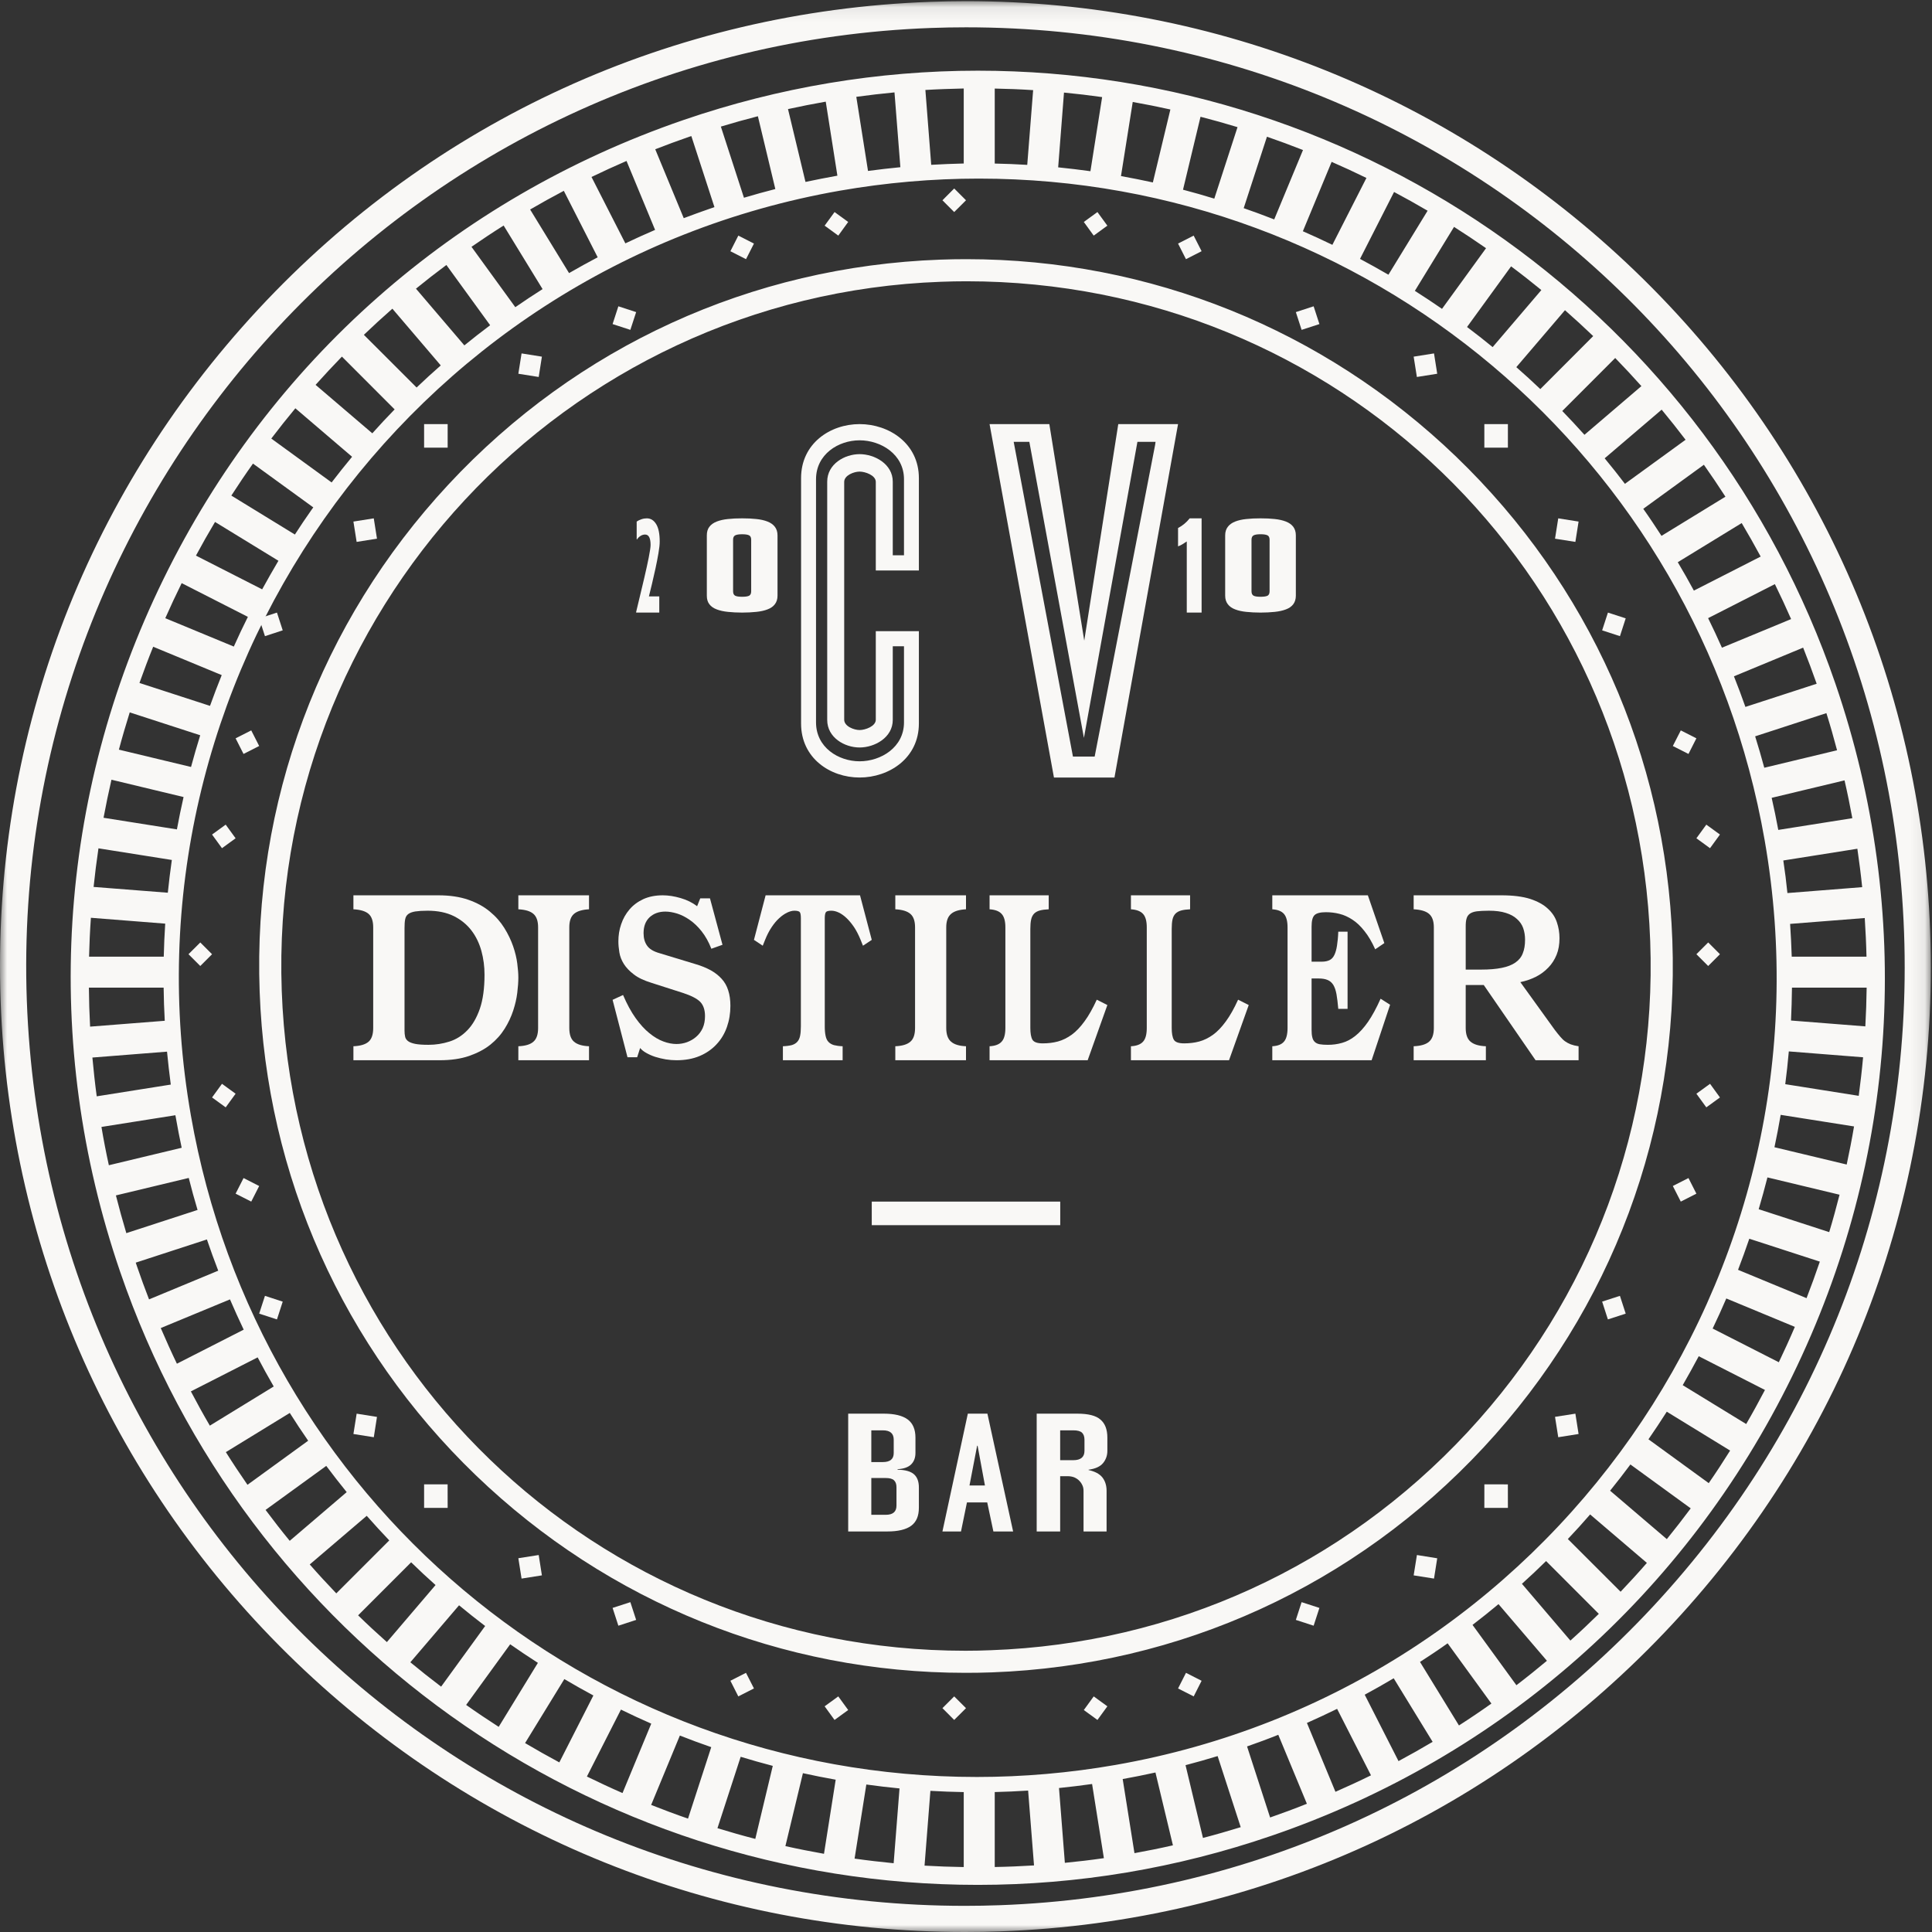<svg width="136" height="136" viewBox="0 0 136 136" fill="none" xmlns="http://www.w3.org/2000/svg">
<rect x="0" y="0" width="136" height="136" fill="#333333" stroke="none"/>
<mask id="mask0_6_3485" style="mask-type:luminance" maskUnits="userSpaceOnUse" x="0" y="0" width="136" height="136">
<path fill-rule="evenodd" clip-rule="evenodd" d="M135.918 136H6.10352e-05L6.10352e-05 0.082H135.918V136Z" fill="white"/>
</mask>
<g mask="url(#mask0_6_3485)">
<path fill-rule="evenodd" clip-rule="evenodd" d="M116.385 113.064C104.361 125.996 88.016 133.475 70.373 134.114C69.556 134.144 68.733 134.159 67.921 134.159C32.191 134.159 3.185 106.167 1.888 70.438C0.571 34.001 29.135 3.286 65.556 1.968C66.37 1.938 67.195 1.923 68.007 1.923C103.732 1.923 132.737 29.91 134.033 65.637C134.677 83.288 128.409 100.13 116.385 113.064ZM135.871 65.57C135.233 47.868 127.852 31.355 115.092 19.076C102.36 6.829 85.641 0.082 68.009 0.082C67.173 0.082 66.326 0.1 65.492 0.13C47.347 0.784 30.55 8.466 18.193 21.759C5.836 35.048 -0.61 52.359 0.046 70.509C0.689 88.211 8.073 104.723 20.833 117.004C33.566 129.256 50.288 136 67.921 136C68.756 136 69.599 135.987 70.437 135.955C88.575 135.296 105.372 127.612 117.731 114.32C130.089 101.027 136.535 83.714 135.871 65.57Z" fill="#F9F8F6"/>
</g>
<path fill-rule="evenodd" clip-rule="evenodd" d="M69.755 116.164C69.162 116.19 68.562 116.202 67.971 116.202C41.922 116.202 20.779 95.796 19.833 69.749C18.874 43.185 39.697 20.793 66.247 19.835C66.838 19.812 67.44 19.8 68.032 19.8C94.078 19.8 115.223 40.205 116.164 66.25C116.632 79.116 112.066 91.396 103.297 100.824C94.53 110.251 82.619 115.7 69.755 116.164ZM117.722 66.193C117.252 53.23 111.847 41.142 102.505 32.15C93.186 23.184 80.941 18.244 68.033 18.244C67.421 18.244 66.802 18.254 66.188 18.277C52.906 18.757 40.607 24.384 31.561 34.113C22.513 43.846 17.794 56.519 18.278 69.807C18.745 82.768 24.151 94.857 33.497 103.851C42.817 112.816 55.059 117.756 67.968 117.756C68.581 117.756 69.199 117.747 69.816 117.724C83.095 117.245 95.39 111.616 104.44 101.884C113.49 92.15 118.205 79.477 117.722 66.193Z" fill="#F9F8F6"/>
<path fill-rule="evenodd" clip-rule="evenodd" d="M63.106 105.989C63.106 106.421 62.85 106.632 62.353 106.632H61.335V104.043H62.353C62.624 104.043 62.819 104.094 62.932 104.203C63.047 104.311 63.106 104.474 63.106 104.684V105.989ZM61.335 100.686H62.145C62.659 100.686 62.912 100.904 62.912 101.343V102.285C62.912 102.709 62.659 102.92 62.145 102.92H61.335V100.686ZM63.182 103.458V103.422C63.62 103.396 63.937 103.284 64.143 103.08C64.344 102.877 64.442 102.609 64.442 102.275V101.201C64.442 100.618 64.259 100.19 63.896 99.92C63.528 99.648 62.969 99.512 62.209 99.512H59.707V107.805H62.467C63.216 107.805 63.78 107.671 64.143 107.404C64.506 107.137 64.683 106.714 64.683 106.133V104.708C64.683 104.306 64.577 103.995 64.344 103.784C64.11 103.575 63.722 103.464 63.182 103.458Z" fill="#F9F8F6"/>
<path fill-rule="evenodd" clip-rule="evenodd" d="M68.246 104.567L68.783 101.773H68.817L69.333 104.567H68.246ZM68.129 99.512L66.341 107.805H67.648L68.067 105.76H69.494L69.928 107.805H71.317L69.507 99.512H68.129Z" fill="#F9F8F6"/>
<path fill-rule="evenodd" clip-rule="evenodd" d="M76.34 102.13C76.34 102.568 76.074 102.787 75.554 102.787H74.629V100.686H75.554C75.842 100.686 76.046 100.74 76.163 100.848C76.274 100.953 76.34 101.119 76.34 101.343V102.13ZM75.837 99.512H72.976V107.805H74.629V103.914H75.146C75.326 103.914 75.48 103.941 75.628 103.999C75.767 104.061 75.889 104.142 75.977 104.239C76.079 104.339 76.149 104.454 76.204 104.58C76.26 104.705 76.274 104.835 76.274 104.964V107.805H77.896V104.94C77.896 104.556 77.789 104.239 77.594 103.992C77.394 103.749 77.073 103.578 76.627 103.481V103.458C77.101 103.393 77.44 103.241 77.645 102.996C77.844 102.754 77.951 102.467 77.951 102.13V101.201C77.951 100.626 77.789 100.201 77.463 99.928C77.153 99.65 76.604 99.512 75.837 99.512Z" fill="#F9F8F6"/>
<path fill-rule="evenodd" clip-rule="evenodd" d="M33.781 71.002C33.56 71.637 33.268 72.145 32.902 72.52C32.534 72.903 32.112 73.169 31.635 73.32C31.158 73.47 30.671 73.548 30.161 73.548C29.759 73.548 29.444 73.526 29.223 73.481C28.998 73.435 28.83 73.371 28.718 73.284C28.613 73.199 28.538 73.094 28.517 72.971C28.489 72.845 28.476 72.706 28.476 72.548V65.331C28.476 65.072 28.489 64.864 28.523 64.704C28.554 64.546 28.628 64.424 28.745 64.339C28.861 64.254 29.026 64.195 29.237 64.16C29.452 64.128 29.734 64.108 30.101 64.108C30.821 64.108 31.439 64.237 31.95 64.49C32.456 64.745 32.87 65.082 33.189 65.503C33.509 65.92 33.736 66.4 33.887 66.938C34.034 67.476 34.107 68.032 34.107 68.614C34.107 69.568 33.997 70.367 33.781 71.002ZM36.118 66.603C35.968 66.175 35.766 65.748 35.501 65.324C35.239 64.9 34.902 64.514 34.484 64.17C34.071 63.825 33.565 63.546 32.966 63.337C32.369 63.129 31.661 63.024 30.857 63.024H24.878V64.008C25.367 64.034 25.726 64.139 25.948 64.332C26.164 64.524 26.271 64.838 26.271 65.283V72.362C26.271 72.813 26.164 73.137 25.948 73.327C25.726 73.523 25.367 73.628 24.878 73.649V74.634H30.936C31.748 74.634 32.444 74.532 33.031 74.329C33.619 74.123 34.115 73.859 34.523 73.534C34.935 73.203 35.266 72.83 35.528 72.41C35.788 71.994 35.985 71.569 36.126 71.139C36.267 70.707 36.365 70.289 36.413 69.879C36.463 69.473 36.488 69.119 36.488 68.813C36.488 68.54 36.463 68.213 36.413 67.83C36.365 67.445 36.267 67.035 36.118 66.603Z" fill="#F9F8F6"/>
<path fill-rule="evenodd" clip-rule="evenodd" d="M36.488 64.008C36.98 64.034 37.333 64.139 37.55 64.332C37.771 64.524 37.879 64.838 37.879 65.283V72.362C37.879 72.813 37.771 73.137 37.55 73.327C37.333 73.523 36.98 73.628 36.488 73.649V74.634H41.463V73.649C40.983 73.628 40.629 73.523 40.405 73.327C40.182 73.137 40.075 72.813 40.075 72.362V65.283C40.075 64.838 40.182 64.524 40.405 64.332C40.629 64.139 40.983 64.034 41.463 64.008V63.024H36.488V64.008Z" fill="#F9F8F6"/>
<path fill-rule="evenodd" clip-rule="evenodd" d="M50.793 68.895C50.584 68.665 50.328 68.468 50.029 68.299C49.722 68.133 49.369 67.986 48.959 67.867L46.421 67.096C45.998 66.977 45.708 66.8 45.548 66.564C45.382 66.331 45.303 66.037 45.303 65.691C45.303 65.21 45.443 64.837 45.728 64.568C46.014 64.305 46.381 64.17 46.839 64.17C47.087 64.17 47.362 64.217 47.663 64.307C47.959 64.401 48.255 64.548 48.545 64.751C48.839 64.953 49.119 65.217 49.383 65.549C49.651 65.886 49.884 66.297 50.075 66.786L50.859 66.507L49.977 63.237H49.293L49.072 63.792C48.745 63.541 48.359 63.348 47.912 63.219C47.463 63.087 47.045 63.024 46.654 63.024C46.134 63.024 45.678 63.115 45.287 63.292C44.898 63.473 44.57 63.714 44.309 64.023C44.049 64.328 43.856 64.672 43.725 65.063C43.592 65.445 43.53 65.848 43.53 66.259C43.53 66.502 43.553 66.763 43.599 67.04C43.642 67.318 43.749 67.588 43.911 67.851C44.075 68.11 44.309 68.359 44.618 68.593C44.925 68.832 45.343 69.027 45.874 69.19L48.064 69.892C48.64 70.08 49.048 70.285 49.28 70.513C49.511 70.745 49.628 71.085 49.628 71.526C49.628 71.845 49.573 72.127 49.465 72.372C49.349 72.616 49.2 72.821 49.006 72.984C48.816 73.151 48.602 73.272 48.359 73.363C48.117 73.45 47.868 73.491 47.618 73.491C47.333 73.491 47.024 73.434 46.696 73.312C46.372 73.193 46.043 72.999 45.715 72.731C45.382 72.464 45.058 72.108 44.743 71.667C44.428 71.227 44.135 70.685 43.859 70.042L43.122 70.382L44.172 74.424H44.852L45.062 73.772C45.156 73.89 45.295 74.008 45.483 74.113C45.67 74.221 45.881 74.315 46.115 74.393C46.353 74.468 46.606 74.528 46.865 74.573C47.122 74.614 47.376 74.634 47.618 74.634C48.235 74.634 48.777 74.535 49.25 74.336C49.726 74.135 50.124 73.855 50.443 73.508C50.768 73.161 51.01 72.755 51.172 72.291C51.335 71.823 51.415 71.332 51.415 70.808C51.415 70.395 51.365 70.027 51.26 69.712C51.163 69.396 51.003 69.125 50.793 68.895Z" fill="#F9F8F6"/>
<path fill-rule="evenodd" clip-rule="evenodd" d="M60.747 66.572L61.366 66.161L60.54 63.024H53.894L53.073 66.161L53.692 66.572L53.857 66.161C53.991 65.825 54.143 65.527 54.315 65.272C54.482 65.019 54.66 64.806 54.846 64.637C55.031 64.464 55.217 64.339 55.401 64.246C55.589 64.156 55.759 64.108 55.919 64.108C56.091 64.108 56.206 64.136 56.277 64.184C56.343 64.237 56.376 64.389 56.376 64.637V72.242C56.376 72.515 56.358 72.741 56.321 72.92C56.282 73.102 56.214 73.242 56.116 73.344C56.021 73.446 55.892 73.523 55.733 73.569C55.573 73.61 55.364 73.64 55.111 73.649V74.634H59.316V73.649C59.067 73.64 58.867 73.61 58.704 73.569C58.546 73.523 58.416 73.446 58.32 73.344C58.221 73.242 58.156 73.102 58.118 72.92C58.078 72.741 58.058 72.515 58.058 72.242V64.637C58.058 64.389 58.096 64.237 58.163 64.184C58.227 64.136 58.345 64.108 58.516 64.108C58.685 64.108 58.86 64.15 59.042 64.237C59.222 64.321 59.407 64.452 59.591 64.626C59.779 64.806 59.953 65.019 60.126 65.272C60.294 65.527 60.444 65.825 60.582 66.161L60.747 66.572Z" fill="#F9F8F6"/>
<path fill-rule="evenodd" clip-rule="evenodd" d="M63.024 64.008C63.509 64.034 63.864 64.139 64.085 64.332C64.307 64.524 64.414 64.838 64.414 65.283V72.362C64.414 72.813 64.307 73.137 64.085 73.327C63.864 73.523 63.509 73.628 63.024 73.649V74.634H68V73.649C67.518 73.628 67.171 73.523 66.949 73.327C66.723 73.137 66.609 72.813 66.609 72.362V65.283C66.609 64.838 66.723 64.524 66.949 64.332C67.171 64.139 67.518 64.034 68 64.008V63.024H63.024V64.008Z" fill="#F9F8F6"/>
<path fill-rule="evenodd" clip-rule="evenodd" d="M76.345 71.892C76.055 72.294 75.753 72.611 75.441 72.838C75.129 73.061 74.809 73.221 74.472 73.313C74.135 73.403 73.781 73.446 73.404 73.446C73.02 73.446 72.777 73.361 72.675 73.187C72.576 73.011 72.529 72.731 72.529 72.362V65.398C72.529 65.128 72.546 64.903 72.586 64.73C72.623 64.553 72.698 64.416 72.794 64.314C72.891 64.213 73.029 64.139 73.193 64.093C73.357 64.047 73.572 64.021 73.823 64.008V63.024H69.659V64.008C70.051 64.034 70.333 64.139 70.507 64.332C70.685 64.524 70.772 64.838 70.772 65.283V72.362C70.772 72.813 70.685 73.137 70.507 73.327C70.333 73.523 70.051 73.628 69.659 73.649V74.634H76.564L77.951 70.749L77.206 70.371C76.925 70.984 76.638 71.494 76.345 71.892Z" fill="#F9F8F6"/>
<path fill-rule="evenodd" clip-rule="evenodd" d="M86.297 71.892C86.005 72.294 85.705 72.611 85.392 72.838C85.083 73.061 84.76 73.221 84.424 73.313C84.092 73.403 83.732 73.446 83.356 73.446C82.972 73.446 82.729 73.361 82.628 73.187C82.528 73.011 82.481 72.731 82.481 72.362V65.398C82.481 65.128 82.499 64.903 82.536 64.73C82.575 64.553 82.647 64.416 82.746 64.314C82.848 64.213 82.979 64.139 83.145 64.093C83.312 64.047 83.522 64.021 83.775 64.008V63.024H79.61V64.008C80.001 64.034 80.286 64.139 80.462 64.332C80.638 64.524 80.725 64.838 80.725 65.283V72.362C80.725 72.813 80.638 73.137 80.462 73.327C80.286 73.523 80.001 73.628 79.61 73.649V74.634H86.515L87.902 70.749L87.154 70.371C86.877 70.984 86.589 71.494 86.297 71.892Z" fill="#F9F8F6"/>
<path fill-rule="evenodd" clip-rule="evenodd" d="M96.302 71.929C96.008 72.352 95.708 72.681 95.405 72.92C95.104 73.162 94.791 73.324 94.474 73.411C94.151 73.505 93.817 73.548 93.473 73.548C93.239 73.548 93.046 73.534 92.898 73.508C92.75 73.48 92.635 73.425 92.552 73.344C92.471 73.266 92.409 73.162 92.38 73.025C92.342 72.885 92.327 72.713 92.327 72.496V68.879H92.831C93.084 68.879 93.292 68.915 93.454 68.984C93.621 69.052 93.75 69.166 93.855 69.329C93.953 69.493 94.03 69.712 94.08 69.985C94.127 70.256 94.17 70.602 94.206 71.019H94.86V65.585H94.206C94.192 65.971 94.158 66.295 94.116 66.564C94.077 66.829 94.013 67.05 93.934 67.215C93.855 67.386 93.743 67.508 93.602 67.582C93.454 67.655 93.275 67.695 93.056 67.695H92.327V65.231C92.327 64.823 92.394 64.553 92.538 64.416C92.681 64.28 92.948 64.213 93.333 64.213C93.664 64.213 93.987 64.251 94.294 64.331C94.605 64.406 94.908 64.546 95.204 64.74C95.498 64.931 95.782 65.198 96.044 65.535C96.319 65.874 96.572 66.306 96.806 66.824L97.448 66.388L96.288 63.024H89.561V64.008C89.938 64.034 90.215 64.139 90.38 64.331C90.549 64.524 90.635 64.837 90.635 65.283V72.362C90.635 72.814 90.549 73.137 90.38 73.327C90.215 73.523 89.938 73.628 89.561 73.649V74.634H96.553L97.854 70.728L97.185 70.303C96.889 70.964 96.596 71.503 96.302 71.929Z" fill="#F9F8F6"/>
<path fill-rule="evenodd" clip-rule="evenodd" d="M106.671 67.759C106.427 67.929 106.105 68.054 105.712 68.132C105.314 68.213 104.83 68.253 104.264 68.253H103.176V65.231C103.176 64.996 103.191 64.806 103.236 64.664C103.273 64.522 103.35 64.406 103.467 64.321C103.584 64.237 103.748 64.178 103.96 64.15C104.172 64.126 104.456 64.108 104.814 64.108C105.286 64.108 105.678 64.16 106.001 64.263C106.329 64.365 106.585 64.506 106.782 64.69C106.987 64.87 107.133 65.082 107.222 65.331C107.31 65.582 107.354 65.853 107.354 66.145C107.354 66.525 107.304 66.84 107.193 67.108C107.092 67.376 106.915 67.59 106.671 67.759ZM110.173 73.303C110.053 73.219 109.945 73.108 109.834 72.979C109.72 72.85 109.594 72.689 109.445 72.496L107.022 69.135C107.411 69.055 107.775 68.929 108.113 68.76C108.446 68.593 108.734 68.379 108.987 68.116C109.24 67.858 109.433 67.555 109.575 67.207C109.714 66.864 109.778 66.476 109.778 66.046C109.778 65.662 109.72 65.29 109.594 64.924C109.474 64.559 109.265 64.24 108.952 63.959C108.645 63.672 108.234 63.449 107.712 63.277C107.183 63.11 106.513 63.024 105.697 63.024H99.512V64.008C100.012 64.034 100.376 64.139 100.597 64.332C100.822 64.524 100.933 64.838 100.933 65.283V72.362C100.933 72.813 100.822 73.137 100.597 73.327C100.376 73.523 100.012 73.628 99.512 73.649V74.634H104.596V73.649C104.102 73.628 103.748 73.523 103.517 73.327C103.289 73.137 103.176 72.813 103.176 72.362V69.339H104.447L108.094 74.634H111.122V73.649C110.907 73.618 110.723 73.572 110.572 73.516C110.426 73.461 110.293 73.387 110.173 73.303Z" fill="#F9F8F6"/>
<mask id="mask1_6_3485" style="mask-type:luminance" maskUnits="userSpaceOnUse" x="0" y="0" width="136" height="136">
<path fill-rule="evenodd" clip-rule="evenodd" d="M0 136H136V0H0V136Z" fill="white"/>
</mask>
<g mask="url(#mask1_6_3485)">
<path fill-rule="evenodd" clip-rule="evenodd" d="M61.366 86.244H74.634V84.585H61.366V86.244Z" fill="#F9F8F6"/>
<path fill-rule="evenodd" clip-rule="evenodd" d="M68 14.099L67.169 13.268L66.341 14.099L67.169 14.927L68 14.099Z" fill="#F9F8F6"/>
<path fill-rule="evenodd" clip-rule="evenodd" d="M66.341 120.243L67.169 121.073L68 120.243L67.169 119.415L66.341 120.243Z" fill="#F9F8F6"/>
<path fill-rule="evenodd" clip-rule="evenodd" d="M59.707 15.624L58.747 14.927L58.049 15.885L59.01 16.585L59.707 15.624Z" fill="#F9F8F6"/>
<path fill-rule="evenodd" clip-rule="evenodd" d="M76.293 120.375L77.253 121.073L77.951 120.114L76.991 119.415L76.293 120.375Z" fill="#F9F8F6"/>
<path fill-rule="evenodd" clip-rule="evenodd" d="M53.073 17.146L51.973 16.585L51.415 17.685L52.515 18.244L53.073 17.146Z" fill="#F9F8F6"/>
<path fill-rule="evenodd" clip-rule="evenodd" d="M82.927 118.857L84.028 119.415L84.585 118.316L83.486 117.756L82.927 118.857Z" fill="#F9F8F6"/>
<path fill-rule="evenodd" clip-rule="evenodd" d="M44.781 21.97L43.529 21.561L43.122 22.813L44.373 23.22L44.781 21.97Z" fill="#F9F8F6"/>
<path fill-rule="evenodd" clip-rule="evenodd" d="M91.219 114.031L92.471 114.439L92.878 113.187L91.624 112.781L91.219 114.031Z" fill="#F9F8F6"/>
<path fill-rule="evenodd" clip-rule="evenodd" d="M38.146 25.106L36.715 24.878L36.488 26.309L37.921 26.537L38.146 25.106Z" fill="#F9F8F6"/>
<path fill-rule="evenodd" clip-rule="evenodd" d="M99.512 110.896L100.945 111.122L101.171 109.693L99.742 109.463L99.512 110.896Z" fill="#F9F8F6"/>
<path fill-rule="evenodd" clip-rule="evenodd" d="M31.512 29.854H29.854V31.512L31.512 31.511V29.854Z" fill="#F9F8F6"/>
<path fill-rule="evenodd" clip-rule="evenodd" d="M104.49 104.488L104.488 106.146L106.146 106.145L106.144 104.49L104.49 104.488Z" fill="#F9F8F6"/>
<path fill-rule="evenodd" clip-rule="evenodd" d="M26.537 37.918L26.311 36.488L24.878 36.715L25.105 38.146L26.537 37.918Z" fill="#F9F8F6"/>
<path fill-rule="evenodd" clip-rule="evenodd" d="M109.463 99.737L109.69 101.171L111.122 100.944L110.896 99.512L109.463 99.737Z" fill="#F9F8F6"/>
<path fill-rule="evenodd" clip-rule="evenodd" d="M19.902 44.372L19.496 43.122L18.244 43.528L18.651 44.781L19.902 44.372Z" fill="#F9F8F6"/>
<path fill-rule="evenodd" clip-rule="evenodd" d="M112.78 91.624L113.185 92.878L114.439 92.471L114.032 91.219L112.78 91.624Z" fill="#F9F8F6"/>
<path fill-rule="evenodd" clip-rule="evenodd" d="M18.244 52.513L17.685 51.415L16.585 51.973L17.143 53.073L18.244 52.513Z" fill="#F9F8F6"/>
<path fill-rule="evenodd" clip-rule="evenodd" d="M117.756 83.486L118.316 84.585L119.415 84.026L118.857 82.927L117.756 83.486Z" fill="#F9F8F6"/>
<path fill-rule="evenodd" clip-rule="evenodd" d="M16.585 59.009L15.887 58.049L14.927 58.746L15.626 59.707L16.585 59.009Z" fill="#F9F8F6"/>
<path fill-rule="evenodd" clip-rule="evenodd" d="M119.415 76.991L120.114 77.951L121.073 77.254L120.376 76.293L119.415 76.991Z" fill="#F9F8F6"/>
<path fill-rule="evenodd" clip-rule="evenodd" d="M14.927 67.171L14.098 66.342L13.268 67.171L14.098 68L14.927 67.171Z" fill="#F9F8F6"/>
<path fill-rule="evenodd" clip-rule="evenodd" d="M119.415 67.17L120.244 68L121.073 67.17L120.246 66.342L119.415 67.17Z" fill="#F9F8F6"/>
<path fill-rule="evenodd" clip-rule="evenodd" d="M15.626 76.293L14.927 77.254L15.887 77.951L16.585 76.991L15.626 76.293Z" fill="#F9F8F6"/>
<path fill-rule="evenodd" clip-rule="evenodd" d="M120.374 59.707L121.073 58.746L120.114 58.049L119.415 59.009L120.374 59.707Z" fill="#F9F8F6"/>
<path fill-rule="evenodd" clip-rule="evenodd" d="M16.585 84.026L17.686 84.585L18.244 83.488L17.145 82.927L16.585 84.026Z" fill="#F9F8F6"/>
<path fill-rule="evenodd" clip-rule="evenodd" d="M119.415 51.973L118.317 51.415L117.756 52.514L118.857 53.073L119.415 51.973Z" fill="#F9F8F6"/>
<path fill-rule="evenodd" clip-rule="evenodd" d="M18.244 92.471L19.496 92.878L19.902 91.627L18.651 91.219L18.244 92.471Z" fill="#F9F8F6"/>
<path fill-rule="evenodd" clip-rule="evenodd" d="M114.439 43.528L113.188 43.122L112.78 44.373L114.034 44.781L114.439 43.528Z" fill="#F9F8F6"/>
<path fill-rule="evenodd" clip-rule="evenodd" d="M24.878 100.944L26.313 101.171L26.537 99.741L25.106 99.512L24.878 100.944Z" fill="#F9F8F6"/>
<path fill-rule="evenodd" clip-rule="evenodd" d="M111.122 36.715L109.69 36.488L109.463 37.92L110.896 38.146L111.122 36.715Z" fill="#F9F8F6"/>
<path fill-rule="evenodd" clip-rule="evenodd" d="M29.854 104.488V106.145L31.512 106.146L31.509 104.488H29.854Z" fill="#F9F8F6"/>
<path fill-rule="evenodd" clip-rule="evenodd" d="M106.146 29.854L104.488 29.856V31.512H106.146V29.854Z" fill="#F9F8F6"/>
<path fill-rule="evenodd" clip-rule="evenodd" d="M36.488 109.688L36.715 111.122L38.146 110.895L37.921 109.463L36.488 109.688Z" fill="#F9F8F6"/>
<path fill-rule="evenodd" clip-rule="evenodd" d="M101.171 26.309L100.945 24.878L99.512 25.106L99.739 26.537L101.171 26.309Z" fill="#F9F8F6"/>
<path fill-rule="evenodd" clip-rule="evenodd" d="M43.122 113.186L43.529 114.439L44.781 114.031L44.373 112.781L43.122 113.186Z" fill="#F9F8F6"/>
<path fill-rule="evenodd" clip-rule="evenodd" d="M92.878 22.813L92.471 21.561L91.219 21.97L91.625 23.22L92.878 22.813Z" fill="#F9F8F6"/>
<path fill-rule="evenodd" clip-rule="evenodd" d="M51.415 118.314L51.972 119.415L53.073 118.855L52.513 117.756L51.415 118.314Z" fill="#F9F8F6"/>
<path fill-rule="evenodd" clip-rule="evenodd" d="M84.585 17.683L84.026 16.585L82.927 17.145L83.484 18.244L84.585 17.683Z" fill="#F9F8F6"/>
<path fill-rule="evenodd" clip-rule="evenodd" d="M58.049 120.113L58.746 121.073L59.707 120.374L59.009 119.415L58.049 120.113Z" fill="#F9F8F6"/>
<path fill-rule="evenodd" clip-rule="evenodd" d="M77.951 15.885L77.252 14.927L76.293 15.624L76.99 16.585L77.951 15.885Z" fill="#F9F8F6"/>
<path fill-rule="evenodd" clip-rule="evenodd" d="M124.194 54.044C123.995 53.303 123.779 52.564 123.551 51.833L128.566 50.2C128.841 51.071 129.086 51.941 129.317 52.814L124.194 54.044ZM130.392 57.595L125.179 58.42C125.039 57.663 124.884 56.911 124.714 56.162L129.843 54.933C130.047 55.818 130.229 56.707 130.392 57.595ZM131.085 62.45L125.822 62.865C125.746 62.098 125.649 61.335 125.533 60.572L130.746 59.746C130.877 60.651 130.994 61.548 131.085 62.45ZM131.389 67.343H126.126C126.102 66.574 126.064 65.805 126.012 65.036L131.266 64.623C131.324 65.529 131.369 66.44 131.389 67.343ZM131.307 72.25L126.076 71.838C126.111 71.07 126.134 70.296 126.143 69.525H131.4C131.389 70.436 131.357 71.347 131.307 72.25ZM130.842 77.139L125.67 76.319C125.769 75.555 125.854 74.786 125.921 74.013L131.149 74.426C131.067 75.334 130.962 76.237 130.842 77.139ZM129.995 81.975L124.91 80.757C125.071 79.999 125.217 79.239 125.348 78.478L130.512 79.294C130.36 80.195 130.185 81.088 129.995 81.975ZM128.764 86.733L123.8 85.121C124.019 84.376 124.226 83.63 124.416 82.882L129.492 84.1C129.267 84.982 129.027 85.864 128.764 86.733ZM127.169 91.382L122.347 89.387C122.628 88.662 122.888 87.93 123.139 87.198L128.104 88.81C127.809 89.675 127.499 90.533 127.169 91.382ZM125.217 95.893L120.559 93.52C120.895 92.821 121.216 92.114 121.52 91.403L126.345 93.403C125.988 94.242 125.608 95.072 125.217 95.893ZM122.92 100.242L118.452 97.507C118.84 96.831 119.217 96.153 119.58 95.469L124.241 97.844C123.817 98.652 123.379 99.453 122.92 100.242ZM120.284 104.403L116.041 101.317C116.482 100.676 116.914 100.028 117.33 99.374L121.789 102.11C121.304 102.887 120.804 103.651 120.284 104.403ZM117.333 108.344L113.34 104.935C113.829 104.331 114.305 103.715 114.77 103.089L119.016 106.178C118.469 106.911 117.908 107.636 117.333 108.344ZM114.08 112.048L110.366 108.337C110.903 107.773 111.426 107.194 111.935 106.607L115.93 110.018C115.331 110.708 114.711 111.381 114.08 112.048ZM110.544 115.486L107.134 111.489C107.709 110.97 108.279 110.437 108.834 109.888L112.546 113.604C111.897 114.243 111.231 114.871 110.544 115.486ZM106.745 118.628L103.656 114.382C104.276 113.907 104.886 113.422 105.485 112.92L108.893 116.908C108.191 117.494 107.473 118.072 106.745 118.628ZM102.701 121.461L99.959 116.989C100.617 116.566 101.268 116.131 101.903 115.678L104.985 119.919C104.24 120.449 103.475 120.965 102.701 121.461ZM98.446 123.97L96.067 119.296C96.757 118.925 97.434 118.538 98.107 118.14L100.848 122.614C100.059 123.083 99.258 123.535 98.446 123.97ZM94.007 126.131L91.999 121.283C92.712 120.965 93.425 120.635 94.124 120.292L96.508 124.971C95.687 125.376 94.854 125.76 94.007 126.131ZM89.407 127.939L87.785 122.938C88.524 122.678 89.261 122.409 89.983 122.118L91.996 126.973C91.145 127.315 90.281 127.635 89.407 127.939ZM84.681 129.379L83.454 124.256C84.211 124.058 84.965 123.846 85.713 123.616L87.338 128.62C86.455 128.893 85.573 129.146 84.681 129.379ZM79.859 130.45L79.03 125.234C79.807 125.095 80.573 124.939 81.336 124.772L82.566 129.899C81.669 130.104 80.766 130.286 79.859 130.45ZM68.773 125.087H68.766C41.429 125.087 18.16 105.503 13.438 78.526C8.088 47.979 28.588 18.771 59.127 13.422C62.359 12.858 65.643 12.572 68.896 12.572C96.231 12.572 119.498 32.152 124.217 59.13C129.565 89.681 109.068 118.889 78.527 124.239C75.298 124.803 72.019 125.087 68.773 125.087ZM74.959 131.131L74.547 125.865C75.324 125.784 76.104 125.691 76.876 125.582L77.706 130.802C76.794 130.933 75.88 131.042 74.959 131.131ZM70.023 131.425V126.149C70.803 126.131 71.589 126.095 72.373 126.045L72.788 131.313C71.867 131.37 70.944 131.409 70.023 131.425ZM67.841 131.429C66.916 131.415 65.995 131.381 65.082 131.328L65.494 126.064C66.274 126.108 67.058 126.139 67.841 126.152V131.429ZM62.907 131.159C61.986 131.068 61.067 130.963 60.157 130.834L60.984 125.618C61.758 125.726 62.537 125.817 63.32 125.894L62.907 131.159ZM58.003 130.495C57.093 130.333 56.187 130.155 55.287 129.954L56.52 124.82C57.284 124.987 58.056 125.144 58.827 125.278L58.003 130.495ZM53.168 129.446C52.275 129.217 51.388 128.963 50.504 128.693L52.139 123.666C52.887 123.895 53.644 124.109 54.398 124.306L53.168 129.446ZM48.432 128.019C47.557 127.717 46.695 127.394 45.837 127.055L47.858 122.171C48.589 122.459 49.325 122.732 50.067 122.988L48.432 128.019ZM41.314 125.056L43.71 120.344C44.416 120.692 45.129 121.019 45.844 121.334L43.821 126.219C42.976 125.852 42.141 125.458 41.314 125.056ZM36.962 122.701L39.725 118.197C40.4 118.595 41.082 118.981 41.77 119.35L39.373 124.061C38.561 123.625 37.756 123.172 36.962 122.701ZM32.813 120.015L35.913 115.747C36.554 116.195 37.206 116.632 37.864 117.054L35.105 121.559C34.331 121.06 33.564 120.547 32.813 120.015ZM28.886 117.014L32.314 113.002C32.916 113.499 33.53 113.989 34.151 114.461L31.052 118.729C30.317 118.173 29.595 117.601 28.886 117.014ZM25.209 113.709L28.942 109.975C29.499 110.522 30.074 111.057 30.66 111.577L27.234 115.592C26.544 114.979 25.866 114.352 25.209 113.709ZM23.673 112.163C23.035 111.497 22.412 110.821 21.804 110.127L25.815 106.703C26.329 107.288 26.861 107.865 27.402 108.434L23.673 112.163ZM18.694 106.288L22.966 103.189C23.436 103.814 23.913 104.432 24.405 105.036L20.394 108.464C19.811 107.754 19.247 107.029 18.694 106.288ZM15.899 102.22L20.399 99.462C20.816 100.123 21.248 100.774 21.693 101.417L17.421 104.52C16.898 103.764 16.389 102.999 15.899 102.22ZM13.436 97.945L18.137 95.55C18.5 96.238 18.874 96.924 19.268 97.599L14.771 100.356C14.307 99.563 13.864 98.757 13.436 97.945ZM11.316 93.486L16.189 91.468C16.497 92.186 16.819 92.893 17.155 93.599L12.453 95.996C12.055 95.169 11.68 94.332 11.316 93.486ZM9.64 89.133C9.61 89.049 9.583 88.963 9.555 88.881L14.565 87.249C14.816 87.991 15.083 88.722 15.362 89.447L10.492 91.468C10.194 90.698 9.907 89.919 9.64 89.133ZM8.159 84.149L13.287 82.919C13.477 83.674 13.682 84.425 13.907 85.172L8.893 86.805C8.629 85.921 8.382 85.033 8.159 84.149ZM7.142 79.329L12.346 78.505C12.359 78.573 12.37 78.644 12.384 78.71C12.504 79.409 12.644 80.104 12.789 80.795L7.663 82.024C7.466 81.127 7.292 80.229 7.142 79.329ZM6.504 74.444L11.757 74.029C11.832 74.804 11.92 75.575 12.022 76.347L6.809 77.174C6.684 76.263 6.588 75.351 6.504 74.444ZM6.258 69.525H11.519C11.528 70.301 11.554 71.078 11.598 71.856L6.342 72.268C6.293 71.353 6.265 70.438 6.258 69.525ZM6.399 64.606L11.63 65.018C11.581 65.792 11.544 66.568 11.527 67.343H6.269C6.293 66.428 6.333 65.516 6.399 64.606ZM6.931 59.717L12.096 60.536C11.985 61.303 11.893 62.072 11.813 62.842L6.589 62.434C6.684 61.522 6.797 60.618 6.931 59.717ZM7.846 54.887L12.922 56.106C12.748 56.862 12.595 57.622 12.453 58.384L7.289 57.565C7.457 56.669 7.641 55.774 7.846 54.887ZM9.132 50.147L14.094 51.758C13.864 52.501 13.647 53.242 13.447 53.989L8.369 52.77C8.603 51.892 8.861 51.016 9.132 50.147ZM10.783 45.526L15.608 47.523C15.319 48.242 15.041 48.963 14.783 49.689L9.817 48.076C10.124 47.219 10.442 46.367 10.783 45.526ZM12.789 41.049L17.449 43.423C17.102 44.112 16.774 44.811 16.459 45.514L11.635 43.517C12.003 42.687 12.387 41.862 12.789 41.049ZM15.137 36.742L19.599 39.474C19.203 40.143 18.825 40.812 18.454 41.486L13.794 39.111C14.224 38.313 14.672 37.521 15.137 36.742ZM17.808 32.634L22.054 35.717C22.011 35.775 21.97 35.832 21.927 35.892C21.522 36.463 21.136 37.045 20.758 37.628L16.285 34.886C16.776 34.125 17.282 33.371 17.808 32.634ZM20.791 28.741L24.784 32.154C24.294 32.745 23.816 33.347 23.344 33.961L19.097 30.872C19.646 30.15 20.212 29.439 20.791 28.741ZM24.068 25.102L27.78 28.819C27.245 29.368 26.72 29.928 26.208 30.502L22.215 27.091C22.82 26.418 23.436 25.755 24.068 25.102ZM27.621 21.73L31.027 25.723C30.45 26.23 29.881 26.746 29.326 27.278L25.614 23.569C26.27 22.941 26.936 22.331 27.621 21.73ZM31.423 18.653L34.503 22.894C33.888 23.354 33.286 23.826 32.688 24.313L29.281 20.32C29.982 19.75 30.695 19.194 31.423 18.653ZM35.453 15.876L38.194 20.351C37.545 20.76 36.904 21.189 36.274 21.623L33.19 17.374C33.932 16.86 34.684 16.36 35.453 15.876ZM39.689 13.433L42.073 18.111C41.394 18.47 40.723 18.84 40.058 19.224L37.318 14.748C38.095 14.295 38.885 13.855 39.689 13.433ZM44.103 11.33L46.114 16.183C45.409 16.487 44.711 16.799 44.021 17.131L41.638 12.458C42.45 12.066 43.272 11.689 44.103 11.33ZM48.524 9.624C48.574 9.608 48.619 9.592 48.666 9.579L50.292 14.579C49.568 14.828 48.846 15.084 48.131 15.357L46.125 10.508C46.914 10.201 47.715 9.902 48.524 9.624ZM53.35 8.182L54.578 13.307C53.836 13.496 53.101 13.701 52.369 13.919L50.744 8.911C51.609 8.648 52.477 8.407 53.35 8.182ZM58.127 7.155L58.947 12.367H58.944C58.193 12.499 57.446 12.651 56.701 12.807L55.47 7.679C56.35 7.486 57.236 7.312 58.127 7.155ZM62.966 6.504L63.38 11.77C62.617 11.844 61.862 11.932 61.102 12.033L60.278 6.816C61.172 6.694 62.066 6.59 62.966 6.504ZM67.841 6.229V11.509C67.079 11.527 66.317 11.558 65.551 11.602L65.141 6.333C66.038 6.279 66.941 6.25 67.841 6.229ZM70.023 6.234C70.929 6.25 71.826 6.286 72.726 6.345L72.311 11.606C71.546 11.559 70.786 11.528 70.023 11.513V6.234ZM74.898 6.517C75.801 6.603 76.695 6.709 77.583 6.835L76.759 12.052C76.005 11.948 75.245 11.857 74.488 11.78L74.898 6.517ZM79.737 7.178C80.628 7.337 81.511 7.511 82.387 7.707L81.154 12.842C80.409 12.68 79.661 12.53 78.91 12.395L79.737 7.178ZM84.509 8.22C85.383 8.443 86.251 8.687 87.113 8.95L85.479 13.982C84.749 13.756 84.012 13.548 83.276 13.354L84.509 8.22ZM89.185 9.624C90.038 9.918 90.882 10.231 91.722 10.561L89.696 15.445C88.989 15.166 88.27 14.906 87.548 14.653L89.185 9.624ZM96.187 12.527L93.79 17.235C93.104 16.902 92.411 16.582 91.713 16.278L93.738 11.394C94.562 11.752 95.38 12.131 96.187 12.527ZM100.494 14.834L97.736 19.338C97.075 18.956 96.409 18.582 95.736 18.225L98.133 13.514C98.93 13.938 99.719 14.378 100.494 14.834ZM104.608 17.471L101.508 21.741C100.874 21.305 100.243 20.884 99.597 20.474L102.355 15.971C103.115 16.455 103.866 16.956 104.608 17.471ZM108.501 20.418L105.073 24.433C104.483 23.949 103.881 23.478 103.27 23.018L106.371 18.75C107.096 19.29 107.806 19.85 108.501 20.418ZM112.151 23.659L108.428 27.389C107.876 26.863 107.315 26.347 106.739 25.845L110.164 21.836C110.839 22.428 111.503 23.039 112.151 23.659ZM113.7 25.201C114.331 25.849 114.945 26.509 115.544 27.18L111.535 30.607C111.023 30.039 110.506 29.476 109.974 28.931L113.7 25.201ZM118.653 30.957L114.384 34.058C113.922 33.45 113.446 32.851 112.958 32.262L116.97 28.837C117.543 29.527 118.104 30.235 118.653 30.957ZM121.459 34.964L116.958 37.721C116.54 37.079 116.12 36.443 115.675 35.817L119.942 32.716C120.462 33.453 120.968 34.204 121.459 34.964ZM123.94 39.178L119.238 41.575C118.875 40.901 118.496 40.236 118.104 39.576L122.604 36.82C123.063 37.596 123.51 38.379 123.94 39.178ZM126.082 43.579L121.213 45.594C120.901 44.894 120.579 44.198 120.24 43.513L124.939 41.119C125.336 41.928 125.719 42.749 126.082 43.579ZM127.882 48.131L122.865 49.762C122.61 49.037 122.341 48.318 122.058 47.608L126.929 45.59C127.262 46.427 127.581 47.275 127.882 48.131ZM68.836 4.976C61.806 4.976 54.835 6.143 48.121 8.445C31.998 13.979 18.993 25.457 11.502 40.773C4.008 56.086 2.931 73.407 8.462 89.537C17.309 115.342 41.569 132.683 68.832 132.683H68.836C75.862 132.683 82.826 131.518 89.529 129.217C105.658 123.686 118.665 112.201 126.155 96.883C133.647 81.567 134.729 64.249 129.2 48.124C120.348 22.314 96.09 4.976 68.836 4.976Z" fill="#F9F8F6"/>
<path fill-rule="evenodd" clip-rule="evenodd" d="M83.521 38.125H83.541V43.122H84.585V36.488H83.747C83.512 36.782 83.238 37.008 82.927 37.168V38.461C83.044 38.416 83.147 38.368 83.238 38.311C83.327 38.259 83.421 38.197 83.521 38.125Z" fill="#F9F8F6"/>
<path fill-rule="evenodd" clip-rule="evenodd" d="M88.098 37.992C88.098 37.838 88.15 37.734 88.247 37.686C88.343 37.634 88.502 37.607 88.732 37.607C88.961 37.607 89.13 37.634 89.228 37.686C89.32 37.734 89.37 37.838 89.37 37.992V41.623C89.37 41.78 89.32 41.883 89.228 41.935C89.13 41.984 88.961 42.009 88.732 42.009C88.502 42.009 88.343 41.984 88.247 41.935C88.15 41.883 88.098 41.78 88.098 41.623V37.992ZM86.949 42.898C87.169 42.984 87.429 43.041 87.735 43.072C88.037 43.103 88.369 43.122 88.732 43.122C89.094 43.122 89.431 43.103 89.733 43.072C90.029 43.041 90.295 42.984 90.519 42.898C90.744 42.814 90.918 42.693 91.036 42.536C91.153 42.381 91.219 42.18 91.219 41.935V37.686C91.219 37.438 91.153 37.237 91.036 37.081C90.918 36.924 90.744 36.802 90.519 36.713C90.295 36.627 90.029 36.566 89.733 36.536C89.431 36.502 89.094 36.488 88.732 36.488C88.369 36.488 88.037 36.502 87.735 36.536C87.429 36.566 87.169 36.627 86.949 36.713C86.724 36.802 86.55 36.924 86.433 37.081C86.31 37.237 86.244 37.438 86.244 37.686V41.935C86.244 42.18 86.31 42.381 86.433 42.536C86.55 42.693 86.724 42.814 86.949 42.898Z" fill="#F9F8F6"/>
<path fill-rule="evenodd" clip-rule="evenodd" d="M46.409 41.984H45.679C45.738 41.755 45.807 41.467 45.892 41.115C45.974 40.765 46.059 40.403 46.139 40.029C46.221 39.65 46.292 39.286 46.35 38.943C46.411 38.596 46.439 38.324 46.439 38.12C46.439 37.576 46.357 37.168 46.191 36.897C46.026 36.624 45.806 36.488 45.533 36.488C45.407 36.488 45.281 36.508 45.154 36.552C45.029 36.592 44.916 36.647 44.818 36.715V37.969H44.843C44.912 37.861 44.998 37.779 45.101 37.718C45.201 37.656 45.305 37.628 45.411 37.628C45.669 37.628 45.797 37.876 45.797 38.367C45.797 38.444 45.785 38.559 45.761 38.714C45.735 38.869 45.704 39.049 45.666 39.251C45.627 39.452 45.581 39.674 45.527 39.912C45.475 40.15 45.419 40.391 45.363 40.636C45.305 40.884 45.247 41.13 45.187 41.377C45.129 41.625 45.075 41.856 45.022 42.069C44.972 42.284 44.925 42.48 44.882 42.653C44.838 42.827 44.807 42.968 44.781 43.074V43.122H46.409V41.984Z" fill="#F9F8F6"/>
<path fill-rule="evenodd" clip-rule="evenodd" d="M52.878 41.623C52.878 41.78 52.829 41.883 52.734 41.935C52.638 41.984 52.471 42.009 52.241 42.009C52.011 42.009 51.85 41.984 51.752 41.935C51.655 41.883 51.605 41.78 51.605 41.623V37.992C51.605 37.838 51.655 37.735 51.752 37.686C51.85 37.634 52.011 37.608 52.241 37.608C52.471 37.608 52.638 37.634 52.734 37.686C52.829 37.735 52.878 37.838 52.878 37.992V41.623ZM54.732 41.935V37.686C54.732 37.438 54.665 37.238 54.544 37.081C54.425 36.924 54.253 36.802 54.026 36.713C53.805 36.627 53.542 36.566 53.238 36.536C52.939 36.502 52.602 36.488 52.241 36.488C51.878 36.488 51.546 36.502 51.243 36.536C50.942 36.566 50.676 36.627 50.454 36.713C50.229 36.802 50.055 36.924 49.937 37.081C49.814 37.238 49.756 37.438 49.756 37.686V41.935C49.756 42.18 49.814 42.381 49.937 42.536C50.055 42.693 50.229 42.815 50.454 42.898C50.676 42.984 50.942 43.041 51.243 43.072C51.546 43.103 51.878 43.122 52.241 43.122C52.602 43.122 52.939 43.103 53.238 43.072C53.542 43.041 53.805 42.984 54.026 42.898C54.253 42.815 54.425 42.693 54.544 42.536C54.665 42.381 54.732 42.18 54.732 41.935Z" fill="#F9F8F6"/>
<path fill-rule="evenodd" clip-rule="evenodd" d="M57.443 41.548V40.922V33.737C57.443 31.976 59.018 30.995 60.511 30.995C62.005 30.995 63.635 31.976 63.635 33.737V39.09H62.845V33.907C62.845 32.664 61.568 31.969 60.511 31.969C59.455 31.969 58.23 32.664 58.23 33.907V40.922V41.548V50.679C58.23 51.921 59.455 52.618 60.511 52.618C61.568 52.618 62.845 51.921 62.845 50.679V45.492H63.635V50.851C63.635 52.612 62.005 53.59 60.511 53.59C59.018 53.59 57.443 52.612 57.443 50.851V41.548ZM60.511 54.732C62.582 54.732 64.683 53.374 64.683 50.931V44.429H62.845H61.65V45.492V50.662C61.65 51.127 60.906 51.39 60.511 51.39C60.115 51.39 59.426 51.127 59.426 50.662V45.492V44.429V39.09V33.925C59.426 33.456 60.115 33.198 60.511 33.198C60.906 33.198 61.65 33.456 61.65 33.925V39.09V40.158H62.845H64.683V33.655C64.683 31.216 62.582 29.854 60.511 29.854C58.439 29.854 56.39 31.216 56.39 33.655V44.429V50.931C56.39 53.374 58.439 54.732 60.511 54.732Z" fill="#F9F8F6"/>
<path fill-rule="evenodd" clip-rule="evenodd" d="M72.459 31.104L76.301 51.942L80.067 31.104H81.343L81.311 31.328L77.057 53.257H75.528L71.357 31.104H72.459ZM74.802 54.732H77.844H78.451L82.927 29.854H78.719L76.324 45.098L73.866 29.854H69.659L74.191 54.732H74.802Z" fill="#F9F8F6"/>
</g>
</svg>
